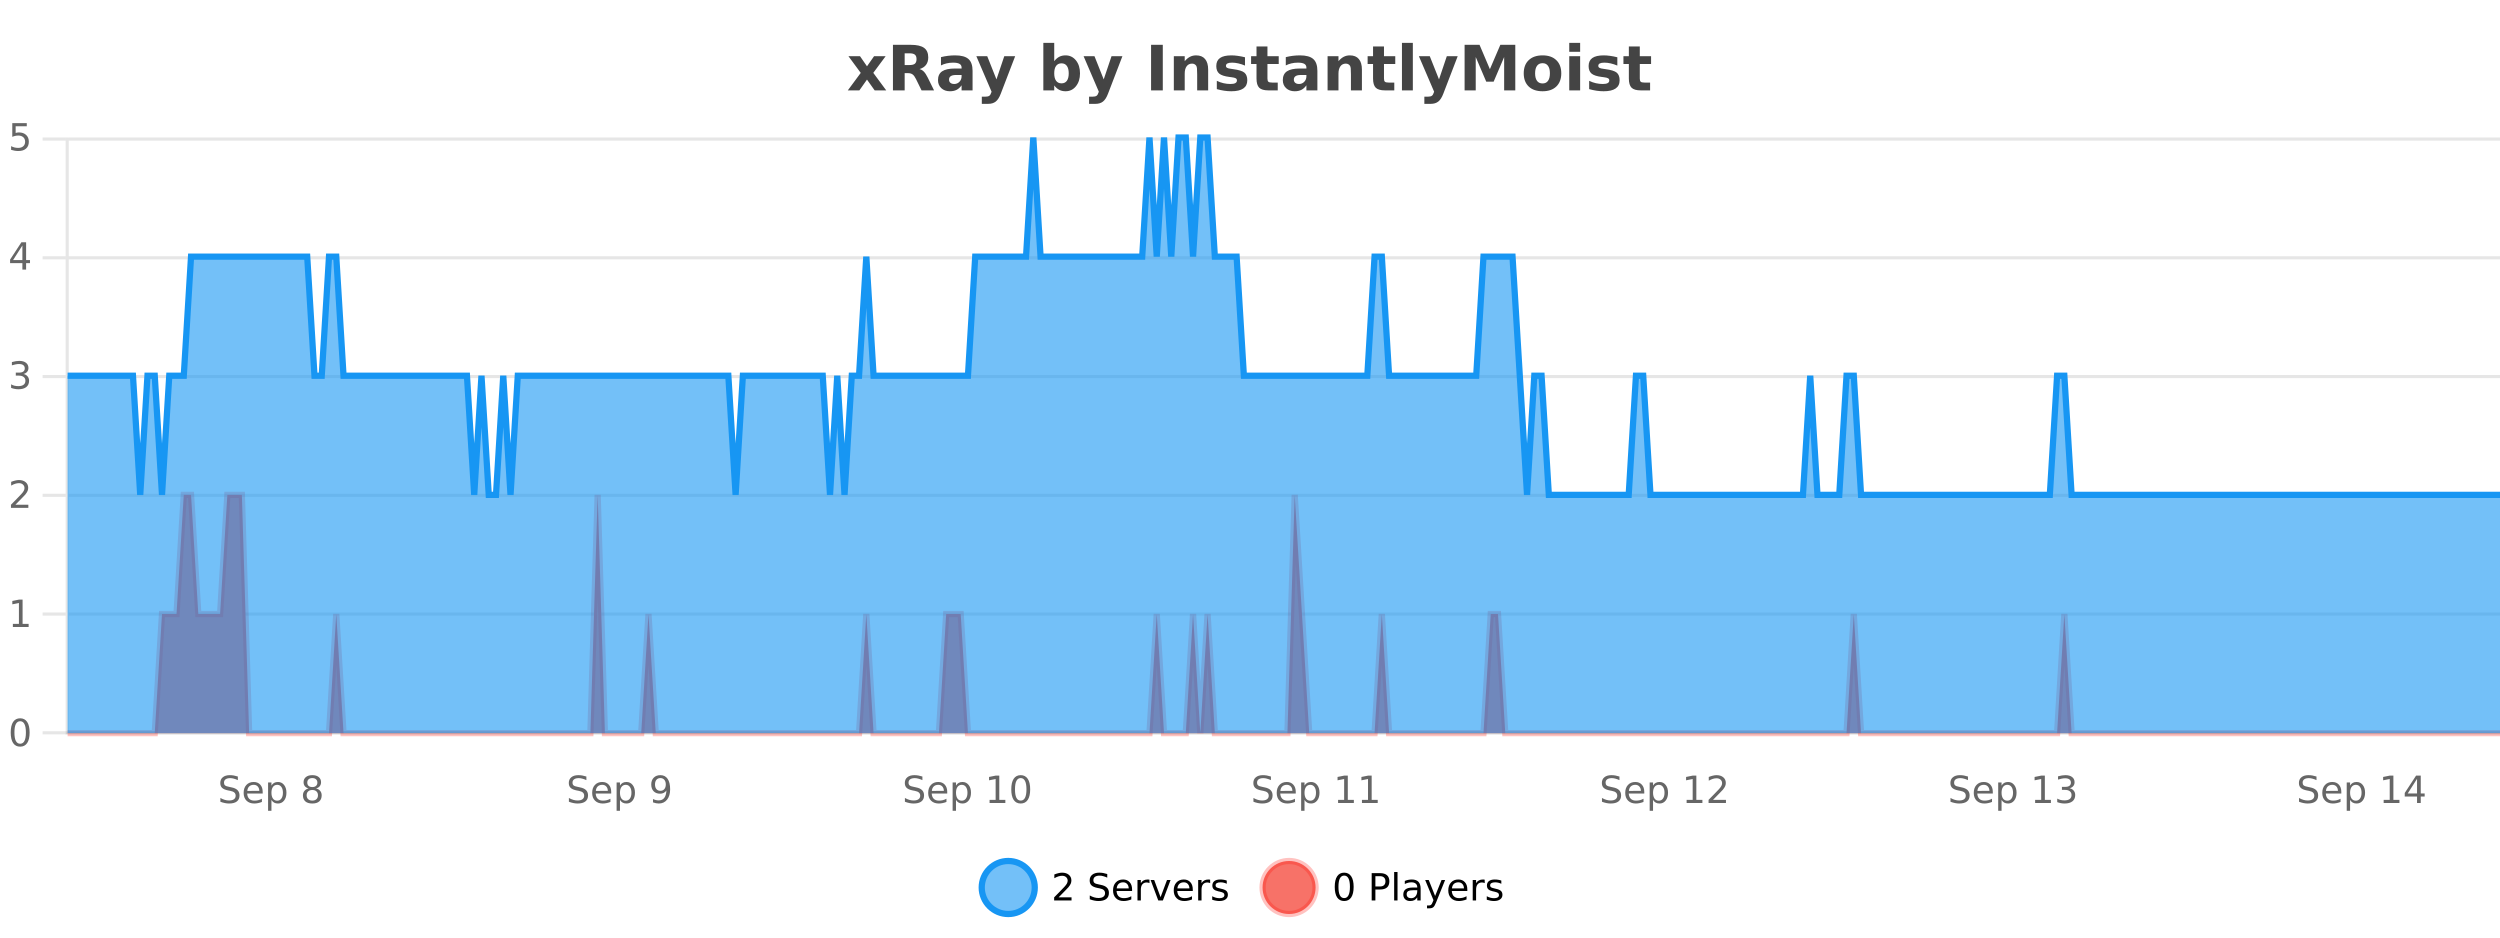 <?xml version="1.0" encoding="UTF-8"?>
<svg xmlns="http://www.w3.org/2000/svg" xmlns:xlink="http://www.w3.org/1999/xlink" width="800pt" height="300pt" viewBox="0 0 800 300" version="1.1">
<defs>
<clipPath id="clip1">
  <path d="M 285 263 L 360 263 L 360 300 L 285 300 Z M 285 263 "/>
</clipPath>
<clipPath id="clip2">
  <path d="M 375 263 L 450 263 L 450 300 L 375 300 Z M 375 263 "/>
</clipPath>
<clipPath id="clip3">
  <path d="M 21.633 158 L 800 158 L 800 234.602 L 21.633 234.602 Z M 21.633 158 "/>
</clipPath>
<clipPath id="clip4">
  <path d="M 20.633 130 L 800 130 L 800 235.602 L 20.633 235.602 Z M 20.633 130 "/>
</clipPath>
<clipPath id="clip5">
  <path d="M 21.633 44 L 800 44 L 800 234.602 L 21.633 234.602 Z M 21.633 44 "/>
</clipPath>
<clipPath id="clip6">
  <path d="M 20.633 43 L 800 43 L 800 187 L 20.633 187 Z M 20.633 43 "/>
</clipPath>
</defs>
<g id="surface1878921">
<rect x="0" y="0" width="800" height="300" style="fill:rgb(100%,100%,100%);fill-opacity:1;stroke:none;"/>
<path style="fill:none;stroke-width:1;stroke-linecap:butt;stroke-linejoin:miter;stroke:rgb(0%,0%,0%);stroke-opacity:0.098;stroke-miterlimit:10;" d="M 22 234.5 L 800 234.5 "/>
<path style="fill:none;stroke-width:1;stroke-linecap:butt;stroke-linejoin:miter;stroke:rgb(0%,0%,0%);stroke-opacity:0.098;stroke-miterlimit:10;" d="M 13.633 234.5 L 21 234.5 "/>
<path style="fill:none;stroke-width:1;stroke-linecap:butt;stroke-linejoin:miter;stroke:rgb(0%,0%,0%);stroke-opacity:0.098;stroke-miterlimit:10;" d="M 22 196.5 L 800 196.5 "/>
<path style="fill:none;stroke-width:1;stroke-linecap:butt;stroke-linejoin:miter;stroke:rgb(0%,0%,0%);stroke-opacity:0.098;stroke-miterlimit:10;" d="M 13.633 196.5 L 21 196.5 "/>
<path style="fill:none;stroke-width:1;stroke-linecap:butt;stroke-linejoin:miter;stroke:rgb(0%,0%,0%);stroke-opacity:0.098;stroke-miterlimit:10;" d="M 22 158.5 L 800 158.5 "/>
<path style="fill:none;stroke-width:1;stroke-linecap:butt;stroke-linejoin:miter;stroke:rgb(0%,0%,0%);stroke-opacity:0.098;stroke-miterlimit:10;" d="M 13.633 158.5 L 21 158.5 "/>
<path style="fill:none;stroke-width:1;stroke-linecap:butt;stroke-linejoin:miter;stroke:rgb(0%,0%,0%);stroke-opacity:0.098;stroke-miterlimit:10;" d="M 22 120.5 L 800 120.5 "/>
<path style="fill:none;stroke-width:1;stroke-linecap:butt;stroke-linejoin:miter;stroke:rgb(0%,0%,0%);stroke-opacity:0.098;stroke-miterlimit:10;" d="M 13.633 120.5 L 21 120.5 "/>
<path style="fill:none;stroke-width:1;stroke-linecap:butt;stroke-linejoin:miter;stroke:rgb(0%,0%,0%);stroke-opacity:0.098;stroke-miterlimit:10;" d="M 22 82.5 L 800 82.5 "/>
<path style="fill:none;stroke-width:1;stroke-linecap:butt;stroke-linejoin:miter;stroke:rgb(0%,0%,0%);stroke-opacity:0.098;stroke-miterlimit:10;" d="M 13.633 82.5 L 21 82.5 "/>
<path style="fill:none;stroke-width:1;stroke-linecap:butt;stroke-linejoin:miter;stroke:rgb(0%,0%,0%);stroke-opacity:0.098;stroke-miterlimit:10;" d="M 22 44.5 L 800 44.5 "/>
<path style="fill:none;stroke-width:1;stroke-linecap:butt;stroke-linejoin:miter;stroke:rgb(0%,0%,0%);stroke-opacity:0.098;stroke-miterlimit:10;" d="M 13.633 44.5 L 21 44.5 "/>
<path style=" stroke:none;fill-rule:nonzero;fill:rgb(9.02%,58.824%,95.294%);fill-opacity:0.6;" d="M 331.121 284 C 331.121 288.688 327.324 292.484 322.637 292.484 C 317.953 292.484 314.152 288.688 314.152 284 C 314.152 279.312 317.953 275.516 322.637 275.516 C 327.324 275.516 331.121 279.312 331.121 284 Z M 331.121 284 "/>
<g clip-path="url(#clip1)" clip-rule="nonzero">
<path style="fill:none;stroke-width:2;stroke-linecap:butt;stroke-linejoin:miter;stroke:rgb(9.02%,58.824%,95.294%);stroke-opacity:1;stroke-miterlimit:10;" d="M 331.121 284 C 331.121 288.688 327.324 292.484 322.637 292.484 C 317.953 292.484 314.152 288.688 314.152 284 C 314.152 279.312 317.953 275.516 322.637 275.516 C 327.324 275.516 331.121 279.312 331.121 284 Z M 331.121 284 "/>
</g>
<path style=" stroke:none;fill-rule:nonzero;fill:rgb(0%,0%,0%);fill-opacity:1;" d="M 338.75 287.156 L 342.891 287.156 L 342.891 288.156 L 337.328 288.156 L 337.328 287.156 C 337.773 286.699 338.383 286.078 339.156 285.297 C 339.938 284.508 340.426 283.996 340.625 283.766 C 341.008 283.352 341.273 282.996 341.422 282.703 C 341.578 282.402 341.656 282.109 341.656 281.828 C 341.656 281.359 341.488 280.98 341.156 280.688 C 340.832 280.398 340.41 280.25 339.891 280.25 C 339.516 280.25 339.117 280.312 338.703 280.438 C 338.297 280.562 337.859 280.762 337.391 281.031 L 337.391 279.828 C 337.867 279.641 338.312 279.5 338.719 279.406 C 339.133 279.305 339.516 279.25 339.859 279.25 C 340.766 279.25 341.488 279.48 342.031 279.938 C 342.57 280.387 342.844 280.992 342.844 281.75 C 342.844 282.105 342.773 282.445 342.641 282.766 C 342.504 283.09 342.258 283.469 341.906 283.906 C 341.801 284.023 341.488 284.352 340.969 284.891 C 340.445 285.434 339.707 286.188 338.75 287.156 Z M 354.32 279.688 L 354.32 280.844 C 353.871 280.637 353.445 280.48 353.039 280.375 C 352.641 280.262 352.262 280.203 351.898 280.203 C 351.25 280.203 350.75 280.328 350.398 280.578 C 350.055 280.828 349.883 281.188 349.883 281.656 C 349.883 282.043 349.996 282.336 350.227 282.531 C 350.453 282.73 350.898 282.887 351.555 283 L 352.258 283.156 C 353.141 283.324 353.793 283.621 354.211 284.047 C 354.637 284.465 354.852 285.027 354.852 285.734 C 354.852 286.59 354.562 287.234 353.992 287.672 C 353.43 288.109 352.594 288.328 351.492 288.328 C 351.086 288.328 350.648 288.281 350.18 288.188 C 349.711 288.094 349.227 287.953 348.727 287.766 L 348.727 286.547 C 349.203 286.82 349.672 287.023 350.133 287.156 C 350.602 287.293 351.055 287.359 351.492 287.359 C 352.168 287.359 352.688 287.23 353.055 286.969 C 353.43 286.699 353.617 286.32 353.617 285.828 C 353.617 285.402 353.48 285.07 353.211 284.828 C 352.949 284.578 352.516 284.398 351.914 284.281 L 351.195 284.141 C 350.309 283.965 349.668 283.688 349.273 283.312 C 348.887 282.938 348.695 282.418 348.695 281.75 C 348.695 280.969 348.965 280.359 349.508 279.922 C 350.047 279.477 350.797 279.25 351.758 279.25 C 352.172 279.25 352.59 279.289 353.008 279.359 C 353.434 279.434 353.871 279.543 354.32 279.688 Z M 362.266 284.609 L 362.266 285.125 L 357.297 285.125 C 357.348 285.875 357.57 286.445 357.969 286.828 C 358.375 287.215 358.93 287.406 359.641 287.406 C 360.055 287.406 360.457 287.359 360.844 287.266 C 361.238 287.164 361.629 287.008 362.016 286.797 L 362.016 287.828 C 361.617 287.984 361.219 288.105 360.812 288.188 C 360.406 288.281 359.992 288.328 359.578 288.328 C 358.535 288.328 357.707 288.027 357.094 287.422 C 356.477 286.809 356.172 285.98 356.172 284.938 C 356.172 283.867 356.461 283.016 357.047 282.391 C 357.629 281.758 358.41 281.438 359.391 281.438 C 360.273 281.438 360.973 281.727 361.484 282.297 C 362.004 282.859 362.266 283.633 362.266 284.609 Z M 361.188 284.281 C 361.176 283.699 361.008 283.23 360.688 282.875 C 360.363 282.523 359.938 282.344 359.406 282.344 C 358.801 282.344 358.316 282.516 357.953 282.859 C 357.598 283.203 357.395 283.684 357.344 284.297 Z M 367.836 282.594 C 367.711 282.531 367.574 282.484 367.43 282.453 C 367.293 282.414 367.137 282.391 366.961 282.391 C 366.355 282.391 365.887 282.59 365.555 282.984 C 365.23 283.383 365.07 283.953 365.07 284.703 L 365.07 288.156 L 363.992 288.156 L 363.992 281.594 L 365.07 281.594 L 365.07 282.609 C 365.297 282.215 365.594 281.922 365.961 281.734 C 366.324 281.539 366.766 281.438 367.289 281.438 C 367.359 281.438 367.438 281.445 367.523 281.453 C 367.617 281.465 367.715 281.48 367.82 281.5 Z M 368.195 281.594 L 369.336 281.594 L 371.383 287.094 L 373.445 281.594 L 374.586 281.594 L 372.117 288.156 L 370.648 288.156 Z M 381.688 284.609 L 381.688 285.125 L 376.719 285.125 C 376.77 285.875 376.992 286.445 377.391 286.828 C 377.797 287.215 378.352 287.406 379.062 287.406 C 379.477 287.406 379.879 287.359 380.266 287.266 C 380.66 287.164 381.051 287.008 381.438 286.797 L 381.438 287.828 C 381.039 287.984 380.641 288.105 380.234 288.188 C 379.828 288.281 379.414 288.328 379 288.328 C 377.957 288.328 377.129 288.027 376.516 287.422 C 375.898 286.809 375.594 285.98 375.594 284.938 C 375.594 283.867 375.883 283.016 376.469 282.391 C 377.051 281.758 377.832 281.438 378.812 281.438 C 379.695 281.438 380.395 281.727 380.906 282.297 C 381.426 282.859 381.688 283.633 381.688 284.609 Z M 380.609 284.281 C 380.598 283.699 380.43 283.23 380.109 282.875 C 379.785 282.523 379.359 282.344 378.828 282.344 C 378.223 282.344 377.738 282.516 377.375 282.859 C 377.02 283.203 376.816 283.684 376.766 284.297 Z M 387.258 282.594 C 387.133 282.531 386.996 282.484 386.852 282.453 C 386.715 282.414 386.559 282.391 386.383 282.391 C 385.777 282.391 385.309 282.59 384.977 282.984 C 384.652 283.383 384.492 283.953 384.492 284.703 L 384.492 288.156 L 383.414 288.156 L 383.414 281.594 L 384.492 281.594 L 384.492 282.609 C 384.719 282.215 385.016 281.922 385.383 281.734 C 385.746 281.539 386.188 281.438 386.711 281.438 C 386.781 281.438 386.859 281.445 386.945 281.453 C 387.039 281.465 387.137 281.48 387.242 281.5 Z M 392.562 281.781 L 392.562 282.812 C 392.258 282.656 391.941 282.543 391.609 282.469 C 391.285 282.387 390.945 282.344 390.594 282.344 C 390.062 282.344 389.66 282.43 389.391 282.594 C 389.117 282.75 388.984 282.996 388.984 283.328 C 388.984 283.578 389.078 283.777 389.266 283.922 C 389.461 284.059 389.852 284.188 390.438 284.312 L 390.797 284.406 C 391.566 284.562 392.113 284.793 392.438 285.094 C 392.758 285.398 392.922 285.812 392.922 286.344 C 392.922 286.961 392.676 287.445 392.188 287.797 C 391.707 288.152 391.047 288.328 390.203 288.328 C 389.848 288.328 389.477 288.289 389.094 288.219 C 388.719 288.156 388.32 288.059 387.906 287.922 L 387.906 286.797 C 388.301 287.008 388.691 287.164 389.078 287.266 C 389.461 287.371 389.848 287.422 390.234 287.422 C 390.734 287.422 391.117 287.34 391.391 287.172 C 391.672 286.996 391.812 286.746 391.812 286.422 C 391.812 286.133 391.711 285.906 391.516 285.75 C 391.316 285.594 390.883 285.445 390.219 285.297 L 389.844 285.219 C 389.176 285.074 388.691 284.855 388.391 284.562 C 388.098 284.273 387.953 283.875 387.953 283.375 C 387.953 282.75 388.172 282.273 388.609 281.938 C 389.047 281.605 389.664 281.438 390.469 281.438 C 390.863 281.438 391.238 281.469 391.594 281.531 C 391.945 281.586 392.27 281.668 392.562 281.781 Z M 332.637 277.016 "/>
<path style=" stroke:none;fill-rule:nonzero;fill:rgb(96.863%,44.706%,40.784%);fill-opacity:1;" d="M 420.988 284 C 420.988 288.688 417.191 292.484 412.504 292.484 C 407.82 292.484 404.02 288.688 404.02 284 C 404.02 279.312 407.82 275.516 412.504 275.516 C 417.191 275.516 420.988 279.312 420.988 284 Z M 420.988 284 "/>
<g clip-path="url(#clip2)" clip-rule="nonzero">
<path style="fill:none;stroke-width:2;stroke-linecap:butt;stroke-linejoin:miter;stroke:rgb(100%,4.706%,0%);stroke-opacity:0.247;stroke-miterlimit:10;" d="M 420.988 284 C 420.988 288.688 417.191 292.484 412.504 292.484 C 407.82 292.484 404.02 288.688 404.02 284 C 404.02 279.312 407.82 275.516 412.504 275.516 C 417.191 275.516 420.988 279.312 420.988 284 Z M 420.988 284 "/>
</g>
<path style=" stroke:none;fill-rule:nonzero;fill:rgb(0%,0%,0%);fill-opacity:1;" d="M 430.133 280.188 C 429.527 280.188 429.07 280.492 428.758 281.094 C 428.453 281.688 428.305 282.59 428.305 283.797 C 428.305 284.996 428.453 285.898 428.758 286.5 C 429.07 287.094 429.527 287.391 430.133 287.391 C 430.746 287.391 431.203 287.094 431.508 286.5 C 431.82 285.898 431.977 284.996 431.977 283.797 C 431.977 282.59 431.82 281.688 431.508 281.094 C 431.203 280.492 430.746 280.188 430.133 280.188 Z M 430.133 279.25 C 431.109 279.25 431.859 279.641 432.383 280.422 C 432.902 281.195 433.164 282.32 433.164 283.797 C 433.164 285.266 432.902 286.391 432.383 287.172 C 431.859 287.945 431.109 288.328 430.133 288.328 C 429.152 288.328 428.402 287.945 427.883 287.172 C 427.371 286.391 427.117 285.266 427.117 283.797 C 427.117 282.32 427.371 281.195 427.883 280.422 C 428.402 279.641 429.152 279.25 430.133 279.25 Z M 440.125 280.375 L 440.125 283.672 L 441.609 283.672 C 442.16 283.672 442.586 283.531 442.891 283.25 C 443.191 282.961 443.344 282.547 443.344 282.016 C 443.344 281.496 443.191 281.094 442.891 280.812 C 442.586 280.523 442.16 280.375 441.609 280.375 Z M 438.938 279.406 L 441.609 279.406 C 442.598 279.406 443.344 279.633 443.844 280.078 C 444.344 280.516 444.594 281.164 444.594 282.016 C 444.594 282.883 444.344 283.539 443.844 283.984 C 443.344 284.422 442.598 284.641 441.609 284.641 L 440.125 284.641 L 440.125 288.156 L 438.938 288.156 Z M 446.129 279.031 L 447.207 279.031 L 447.207 288.156 L 446.129 288.156 Z M 452.445 284.859 C 451.578 284.859 450.977 284.961 450.633 285.156 C 450.297 285.355 450.133 285.695 450.133 286.172 C 450.133 286.559 450.258 286.867 450.508 287.094 C 450.766 287.312 451.109 287.422 451.539 287.422 C 452.141 287.422 452.621 287.215 452.977 286.797 C 453.34 286.371 453.523 285.805 453.523 285.094 L 453.523 284.859 Z M 454.602 284.406 L 454.602 288.156 L 453.523 288.156 L 453.523 287.156 C 453.273 287.555 452.965 287.852 452.602 288.047 C 452.234 288.234 451.789 288.328 451.258 288.328 C 450.578 288.328 450.043 288.141 449.648 287.766 C 449.25 287.383 449.055 286.875 449.055 286.25 C 449.055 285.512 449.297 284.953 449.789 284.578 C 450.289 284.203 451.027 284.016 452.008 284.016 L 453.523 284.016 L 453.523 283.906 C 453.523 283.406 453.355 283.023 453.023 282.75 C 452.699 282.48 452.246 282.344 451.664 282.344 C 451.289 282.344 450.918 282.391 450.555 282.484 C 450.199 282.578 449.859 282.715 449.539 282.891 L 449.539 281.891 C 449.934 281.734 450.312 281.621 450.68 281.547 C 451.055 281.477 451.418 281.438 451.773 281.438 C 452.719 281.438 453.43 281.684 453.898 282.172 C 454.367 282.664 454.602 283.406 454.602 284.406 Z M 459.551 288.766 C 459.246 289.547 458.949 290.055 458.66 290.297 C 458.367 290.535 457.98 290.656 457.504 290.656 L 456.645 290.656 L 456.645 289.75 L 457.27 289.75 C 457.57 289.75 457.801 289.676 457.957 289.531 C 458.121 289.395 458.305 289.066 458.504 288.547 L 458.707 288.047 L 456.051 281.594 L 457.191 281.594 L 459.238 286.719 L 461.301 281.594 L 462.441 281.594 Z M 469.543 284.609 L 469.543 285.125 L 464.574 285.125 C 464.625 285.875 464.848 286.445 465.246 286.828 C 465.652 287.215 466.207 287.406 466.918 287.406 C 467.332 287.406 467.734 287.359 468.121 287.266 C 468.516 287.164 468.906 287.008 469.293 286.797 L 469.293 287.828 C 468.895 287.984 468.496 288.105 468.09 288.188 C 467.684 288.281 467.27 288.328 466.855 288.328 C 465.812 288.328 464.984 288.027 464.371 287.422 C 463.754 286.809 463.449 285.98 463.449 284.938 C 463.449 283.867 463.738 283.016 464.324 282.391 C 464.906 281.758 465.688 281.438 466.668 281.438 C 467.551 281.438 468.25 281.727 468.762 282.297 C 469.281 282.859 469.543 283.633 469.543 284.609 Z M 468.465 284.281 C 468.453 283.699 468.285 283.23 467.965 282.875 C 467.641 282.523 467.215 282.344 466.684 282.344 C 466.078 282.344 465.594 282.516 465.23 282.859 C 464.875 283.203 464.672 283.684 464.621 284.297 Z M 475.113 282.594 C 474.988 282.531 474.852 282.484 474.707 282.453 C 474.57 282.414 474.414 282.391 474.238 282.391 C 473.633 282.391 473.164 282.59 472.832 282.984 C 472.508 283.383 472.348 283.953 472.348 284.703 L 472.348 288.156 L 471.27 288.156 L 471.27 281.594 L 472.348 281.594 L 472.348 282.609 C 472.574 282.215 472.871 281.922 473.238 281.734 C 473.602 281.539 474.043 281.438 474.566 281.438 C 474.637 281.438 474.715 281.445 474.801 281.453 C 474.895 281.465 474.992 281.48 475.098 281.5 Z M 480.422 281.781 L 480.422 282.812 C 480.117 282.656 479.801 282.543 479.469 282.469 C 479.145 282.387 478.805 282.344 478.453 282.344 C 477.922 282.344 477.52 282.43 477.25 282.594 C 476.977 282.75 476.844 282.996 476.844 283.328 C 476.844 283.578 476.938 283.777 477.125 283.922 C 477.32 284.059 477.711 284.188 478.297 284.312 L 478.656 284.406 C 479.426 284.562 479.973 284.793 480.297 285.094 C 480.617 285.398 480.781 285.812 480.781 286.344 C 480.781 286.961 480.535 287.445 480.047 287.797 C 479.566 288.152 478.906 288.328 478.062 288.328 C 477.707 288.328 477.336 288.289 476.953 288.219 C 476.578 288.156 476.18 288.059 475.766 287.922 L 475.766 286.797 C 476.16 287.008 476.551 287.164 476.938 287.266 C 477.32 287.371 477.707 287.422 478.094 287.422 C 478.594 287.422 478.977 287.34 479.25 287.172 C 479.531 286.996 479.672 286.746 479.672 286.422 C 479.672 286.133 479.57 285.906 479.375 285.75 C 479.176 285.594 478.742 285.445 478.078 285.297 L 477.703 285.219 C 477.035 285.074 476.551 284.855 476.25 284.562 C 475.957 284.273 475.812 283.875 475.812 283.375 C 475.812 282.75 476.031 282.273 476.469 281.938 C 476.906 281.605 477.523 281.438 478.328 281.438 C 478.723 281.438 479.098 281.469 479.453 281.531 C 479.805 281.586 480.129 281.668 480.422 281.781 Z M 422.504 277.016 "/>
<path style=" stroke:none;fill-rule:nonzero;fill:rgb(26.667%,26.667%,26.667%);fill-opacity:1;" d="M 275.438 23.328 L 271.5 17.984 L 275.203 17.984 L 277.438 21.219 L 279.703 17.984 L 283.406 17.984 L 279.453 23.312 L 283.594 28.922 L 279.891 28.922 L 277.438 25.469 L 275 28.922 L 271.297 28.922 Z M 291.07 20.812 C 291.859 20.812 292.43 20.668 292.773 20.375 C 293.117 20.074 293.289 19.59 293.289 18.922 C 293.289 18.258 293.117 17.781 292.773 17.5 C 292.43 17.211 291.859 17.062 291.07 17.062 L 289.492 17.062 L 289.492 20.812 Z M 289.492 23.406 L 289.492 28.922 L 285.742 28.922 L 285.742 14.344 L 291.477 14.344 C 293.391 14.344 294.797 14.668 295.695 15.312 C 296.59 15.961 297.039 16.977 297.039 18.359 C 297.039 19.328 296.805 20.125 296.336 20.75 C 295.875 21.367 295.18 21.82 294.242 22.109 C 294.75 22.227 295.211 22.492 295.617 22.906 C 296.023 23.312 296.434 23.938 296.852 24.781 L 298.898 28.922 L 294.898 28.922 L 293.117 25.297 C 292.762 24.57 292.398 24.074 292.023 23.812 C 291.656 23.543 291.168 23.406 290.555 23.406 Z M 305.879 24 C 305.148 24 304.602 24.125 304.238 24.375 C 303.871 24.617 303.691 24.98 303.691 25.469 C 303.691 25.906 303.836 26.25 304.129 26.5 C 304.43 26.75 304.84 26.875 305.363 26.875 C 306.02 26.875 306.57 26.641 307.02 26.172 C 307.477 25.703 307.707 25.117 307.707 24.406 L 307.707 24 Z M 311.223 22.688 L 311.223 28.922 L 307.707 28.922 L 307.707 27.297 C 307.238 27.965 306.707 28.449 306.113 28.75 C 305.527 29.051 304.816 29.203 303.973 29.203 C 302.848 29.203 301.93 28.875 301.223 28.219 C 300.512 27.555 300.16 26.695 300.16 25.641 C 300.16 24.359 300.598 23.422 301.473 22.828 C 302.355 22.227 303.746 21.922 305.645 21.922 L 307.707 21.922 L 307.707 21.641 C 307.707 21.09 307.488 20.688 307.051 20.438 C 306.613 20.18 305.93 20.047 305.004 20.047 C 304.254 20.047 303.555 20.125 302.91 20.281 C 302.262 20.43 301.664 20.648 301.113 20.938 L 301.113 18.281 C 301.863 18.094 302.613 17.953 303.363 17.859 C 304.121 17.766 304.883 17.719 305.645 17.719 C 307.613 17.719 309.035 18.109 309.91 18.891 C 310.785 19.664 311.223 20.93 311.223 22.688 Z M 312.43 17.984 L 315.914 17.984 L 318.867 25.406 L 321.367 17.984 L 324.852 17.984 L 320.258 29.953 C 319.797 31.172 319.258 32.02 318.633 32.5 C 318.016 32.988 317.211 33.234 316.211 33.234 L 314.18 33.234 L 314.18 30.938 L 315.273 30.938 C 315.867 30.938 316.297 30.844 316.57 30.656 C 316.84 30.469 317.047 30.129 317.195 29.641 L 317.305 29.344 Z M 339.68 26.672 C 340.43 26.672 341 26.402 341.398 25.859 C 341.793 25.309 341.992 24.512 341.992 23.469 C 341.992 22.43 341.793 21.637 341.398 21.094 C 341 20.543 340.43 20.266 339.68 20.266 C 338.93 20.266 338.352 20.543 337.945 21.094 C 337.547 21.637 337.352 22.43 337.352 23.469 C 337.352 24.5 337.547 25.293 337.945 25.844 C 338.352 26.398 338.93 26.672 339.68 26.672 Z M 337.352 19.578 C 337.84 18.945 338.375 18.477 338.961 18.172 C 339.543 17.871 340.215 17.719 340.977 17.719 C 342.328 17.719 343.438 18.258 344.305 19.328 C 345.168 20.402 345.602 21.781 345.602 23.469 C 345.602 25.148 345.168 26.523 344.305 27.594 C 343.438 28.668 342.328 29.203 340.977 29.203 C 340.215 29.203 339.543 29.051 338.961 28.75 C 338.375 28.449 337.84 27.98 337.352 27.344 L 337.352 28.922 L 333.867 28.922 L 333.867 13.719 L 337.352 13.719 Z M 346.75 17.984 L 350.234 17.984 L 353.188 25.406 L 355.688 17.984 L 359.172 17.984 L 354.578 29.953 C 354.117 31.172 353.578 32.02 352.953 32.5 C 352.336 32.988 351.531 33.234 350.531 33.234 L 348.5 33.234 L 348.5 30.938 L 349.594 30.938 C 350.188 30.938 350.617 30.844 350.891 30.656 C 351.16 30.469 351.367 30.129 351.516 29.641 L 351.625 29.344 Z M 368.344 14.344 L 372.094 14.344 L 372.094 28.922 L 368.344 28.922 Z M 386.609 22.266 L 386.609 28.922 L 383.094 28.922 L 383.094 23.828 C 383.094 22.883 383.07 22.23 383.031 21.875 C 382.988 21.512 382.914 21.246 382.812 21.078 C 382.676 20.852 382.488 20.672 382.25 20.547 C 382.02 20.422 381.754 20.359 381.453 20.359 C 380.723 20.359 380.148 20.641 379.734 21.203 C 379.316 21.766 379.109 22.547 379.109 23.547 L 379.109 28.922 L 375.625 28.922 L 375.625 17.984 L 379.109 17.984 L 379.109 19.578 C 379.641 18.945 380.203 18.477 380.797 18.172 C 381.391 17.871 382.039 17.719 382.75 17.719 C 384.02 17.719 384.977 18.109 385.625 18.891 C 386.281 19.664 386.609 20.789 386.609 22.266 Z M 398.398 18.328 L 398.398 20.984 C 397.656 20.672 396.938 20.438 396.242 20.281 C 395.543 20.125 394.883 20.047 394.258 20.047 C 393.602 20.047 393.109 20.133 392.789 20.297 C 392.465 20.465 392.305 20.719 392.305 21.062 C 392.305 21.344 392.422 21.559 392.664 21.703 C 392.914 21.852 393.352 21.961 393.977 22.031 L 394.602 22.125 C 396.391 22.355 397.594 22.73 398.211 23.25 C 398.824 23.773 399.133 24.59 399.133 25.703 C 399.133 26.871 398.699 27.746 397.836 28.328 C 396.98 28.914 395.703 29.203 394.008 29.203 C 393.277 29.203 392.527 29.145 391.758 29.031 C 390.984 28.918 390.195 28.746 389.383 28.516 L 389.383 25.859 C 390.078 26.203 390.793 26.461 391.523 26.625 C 392.25 26.793 392.996 26.875 393.758 26.875 C 394.445 26.875 394.961 26.781 395.305 26.594 C 395.648 26.406 395.82 26.125 395.82 25.75 C 395.82 25.438 395.699 25.211 395.461 25.062 C 395.219 24.906 394.746 24.789 394.039 24.703 L 393.43 24.625 C 391.867 24.43 390.773 24.07 390.148 23.547 C 389.523 23.016 389.211 22.215 389.211 21.141 C 389.211 19.984 389.605 19.125 390.398 18.562 C 391.199 18 392.418 17.719 394.055 17.719 C 394.699 17.719 395.375 17.773 396.086 17.875 C 396.793 17.969 397.562 18.121 398.398 18.328 Z M 405.582 14.875 L 405.582 17.984 L 409.191 17.984 L 409.191 20.484 L 405.582 20.484 L 405.582 25.125 C 405.582 25.637 405.68 25.98 405.879 26.156 C 406.086 26.336 406.488 26.422 407.082 26.422 L 408.879 26.422 L 408.879 28.922 L 405.879 28.922 C 404.504 28.922 403.523 28.637 402.941 28.062 C 402.367 27.48 402.082 26.5 402.082 25.125 L 402.082 20.484 L 400.348 20.484 L 400.348 17.984 L 402.082 17.984 L 402.082 14.875 Z M 416.219 24 C 415.488 24 414.941 24.125 414.578 24.375 C 414.211 24.617 414.031 24.98 414.031 25.469 C 414.031 25.906 414.176 26.25 414.469 26.5 C 414.77 26.75 415.18 26.875 415.703 26.875 C 416.359 26.875 416.91 26.641 417.359 26.172 C 417.816 25.703 418.047 25.117 418.047 24.406 L 418.047 24 Z M 421.562 22.688 L 421.562 28.922 L 418.047 28.922 L 418.047 27.297 C 417.578 27.965 417.047 28.449 416.453 28.75 C 415.867 29.051 415.156 29.203 414.312 29.203 C 413.188 29.203 412.27 28.875 411.562 28.219 C 410.852 27.555 410.5 26.695 410.5 25.641 C 410.5 24.359 410.938 23.422 411.812 22.828 C 412.695 22.227 414.086 21.922 415.984 21.922 L 418.047 21.922 L 418.047 21.641 C 418.047 21.09 417.828 20.688 417.391 20.438 C 416.953 20.18 416.27 20.047 415.344 20.047 C 414.594 20.047 413.895 20.125 413.25 20.281 C 412.602 20.43 412.004 20.648 411.453 20.938 L 411.453 18.281 C 412.203 18.094 412.953 17.953 413.703 17.859 C 414.461 17.766 415.223 17.719 415.984 17.719 C 417.953 17.719 419.375 18.109 420.25 18.891 C 421.125 19.664 421.562 20.93 421.562 22.688 Z M 435.812 22.266 L 435.812 28.922 L 432.297 28.922 L 432.297 23.828 C 432.297 22.883 432.273 22.23 432.234 21.875 C 432.191 21.512 432.117 21.246 432.016 21.078 C 431.879 20.852 431.691 20.672 431.453 20.547 C 431.223 20.422 430.957 20.359 430.656 20.359 C 429.926 20.359 429.352 20.641 428.938 21.203 C 428.52 21.766 428.312 22.547 428.312 23.547 L 428.312 28.922 L 424.828 28.922 L 424.828 17.984 L 428.312 17.984 L 428.312 19.578 C 428.844 18.945 429.406 18.477 430 18.172 C 430.594 17.871 431.242 17.719 431.953 17.719 C 433.223 17.719 434.18 18.109 434.828 18.891 C 435.484 19.664 435.812 20.789 435.812 22.266 Z M 442.875 14.875 L 442.875 17.984 L 446.484 17.984 L 446.484 20.484 L 442.875 20.484 L 442.875 25.125 C 442.875 25.637 442.973 25.98 443.172 26.156 C 443.379 26.336 443.781 26.422 444.375 26.422 L 446.172 26.422 L 446.172 28.922 L 443.172 28.922 C 441.797 28.922 440.816 28.637 440.234 28.062 C 439.66 27.48 439.375 26.5 439.375 25.125 L 439.375 20.484 L 437.641 20.484 L 437.641 17.984 L 439.375 17.984 L 439.375 14.875 Z M 448.625 13.719 L 452.109 13.719 L 452.109 28.922 L 448.625 28.922 Z M 454.043 17.984 L 457.527 17.984 L 460.48 25.406 L 462.98 17.984 L 466.465 17.984 L 461.871 29.953 C 461.41 31.172 460.871 32.02 460.246 32.5 C 459.629 32.988 458.824 33.234 457.824 33.234 L 455.793 33.234 L 455.793 30.938 L 456.887 30.938 C 457.48 30.938 457.91 30.844 458.184 30.656 C 458.453 30.469 458.66 30.129 458.809 29.641 L 458.918 29.344 Z M 468.672 14.344 L 473.453 14.344 L 476.766 22.141 L 480.109 14.344 L 484.891 14.344 L 484.891 28.922 L 481.328 28.922 L 481.328 18.25 L 477.969 26.125 L 475.594 26.125 L 472.234 18.25 L 472.234 28.922 L 468.672 28.922 Z M 493.625 20.219 C 492.844 20.219 492.25 20.5 491.844 21.062 C 491.438 21.617 491.234 22.418 491.234 23.469 C 491.234 24.512 491.438 25.312 491.844 25.875 C 492.25 26.43 492.844 26.703 493.625 26.703 C 494.383 26.703 494.961 26.43 495.359 25.875 C 495.766 25.312 495.969 24.512 495.969 23.469 C 495.969 22.418 495.766 21.617 495.359 21.062 C 494.961 20.5 494.383 20.219 493.625 20.219 Z M 493.625 17.719 C 495.5 17.719 496.961 18.23 498.016 19.25 C 499.078 20.262 499.609 21.668 499.609 23.469 C 499.609 25.262 499.078 26.668 498.016 27.688 C 496.961 28.699 495.5 29.203 493.625 29.203 C 491.727 29.203 490.25 28.699 489.188 27.688 C 488.125 26.668 487.594 25.262 487.594 23.469 C 487.594 21.668 488.125 20.262 489.188 19.25 C 490.25 18.23 491.727 17.719 493.625 17.719 Z M 502.16 17.984 L 505.645 17.984 L 505.645 28.922 L 502.16 28.922 Z M 502.16 13.719 L 505.645 13.719 L 505.645 16.578 L 502.16 16.578 Z M 517.547 18.328 L 517.547 20.984 C 516.805 20.672 516.086 20.438 515.391 20.281 C 514.691 20.125 514.031 20.047 513.406 20.047 C 512.75 20.047 512.258 20.133 511.938 20.297 C 511.613 20.465 511.453 20.719 511.453 21.062 C 511.453 21.344 511.57 21.559 511.812 21.703 C 512.062 21.852 512.5 21.961 513.125 22.031 L 513.75 22.125 C 515.539 22.355 516.742 22.73 517.359 23.25 C 517.973 23.773 518.281 24.59 518.281 25.703 C 518.281 26.871 517.848 27.746 516.984 28.328 C 516.129 28.914 514.852 29.203 513.156 29.203 C 512.426 29.203 511.676 29.145 510.906 29.031 C 510.133 28.918 509.344 28.746 508.531 28.516 L 508.531 25.859 C 509.227 26.203 509.941 26.461 510.672 26.625 C 511.398 26.793 512.145 26.875 512.906 26.875 C 513.594 26.875 514.109 26.781 514.453 26.594 C 514.797 26.406 514.969 26.125 514.969 25.75 C 514.969 25.438 514.848 25.211 514.609 25.062 C 514.367 24.906 513.895 24.789 513.188 24.703 L 512.578 24.625 C 511.016 24.43 509.922 24.07 509.297 23.547 C 508.672 23.016 508.359 22.215 508.359 21.141 C 508.359 19.984 508.754 19.125 509.547 18.562 C 510.348 18 511.566 17.719 513.203 17.719 C 513.848 17.719 514.523 17.773 515.234 17.875 C 515.941 17.969 516.711 18.121 517.547 18.328 Z M 524.734 14.875 L 524.734 17.984 L 528.344 17.984 L 528.344 20.484 L 524.734 20.484 L 524.734 25.125 C 524.734 25.637 524.832 25.98 525.031 26.156 C 525.238 26.336 525.641 26.422 526.234 26.422 L 528.031 26.422 L 528.031 28.922 L 525.031 28.922 C 523.656 28.922 522.676 28.637 522.094 28.062 C 521.52 27.48 521.234 26.5 521.234 25.125 L 521.234 20.484 L 519.5 20.484 L 519.5 17.984 L 521.234 17.984 L 521.234 14.875 Z M 271 10.359 "/>
<path style="fill:none;stroke-width:1;stroke-linecap:butt;stroke-linejoin:miter;stroke:rgb(0%,0%,0%);stroke-opacity:0.098;stroke-miterlimit:10;" d="M 21 234.5 L 801 234.5 "/>
<path style=" stroke:none;fill-rule:nonzero;fill:rgb(40%,40%,40%);fill-opacity:1;" d="M 76.113 248.484 L 76.113 249.641 C 75.664 249.434 75.238 249.277 74.832 249.172 C 74.434 249.059 74.055 249 73.691 249 C 73.043 249 72.543 249.125 72.191 249.375 C 71.848 249.625 71.676 249.984 71.676 250.453 C 71.676 250.84 71.789 251.133 72.02 251.328 C 72.246 251.527 72.691 251.684 73.348 251.797 L 74.051 251.953 C 74.934 252.121 75.586 252.418 76.004 252.844 C 76.43 253.262 76.645 253.824 76.645 254.531 C 76.645 255.387 76.355 256.031 75.785 256.469 C 75.223 256.906 74.387 257.125 73.285 257.125 C 72.879 257.125 72.441 257.078 71.973 256.984 C 71.504 256.891 71.02 256.75 70.52 256.562 L 70.52 255.344 C 70.996 255.617 71.465 255.82 71.926 255.953 C 72.395 256.09 72.848 256.156 73.285 256.156 C 73.961 256.156 74.48 256.027 74.848 255.766 C 75.223 255.496 75.41 255.117 75.41 254.625 C 75.41 254.199 75.273 253.867 75.004 253.625 C 74.742 253.375 74.309 253.195 73.707 253.078 L 72.988 252.938 C 72.102 252.762 71.461 252.484 71.066 252.109 C 70.68 251.734 70.488 251.215 70.488 250.547 C 70.488 249.766 70.758 249.156 71.301 248.719 C 71.84 248.273 72.59 248.047 73.551 248.047 C 73.965 248.047 74.383 248.086 74.801 248.156 C 75.227 248.23 75.664 248.34 76.113 248.484 Z M 84.059 253.406 L 84.059 253.922 L 79.09 253.922 C 79.141 254.672 79.363 255.242 79.762 255.625 C 80.168 256.012 80.723 256.203 81.434 256.203 C 81.848 256.203 82.25 256.156 82.637 256.062 C 83.031 255.961 83.422 255.805 83.809 255.594 L 83.809 256.625 C 83.41 256.781 83.012 256.902 82.605 256.984 C 82.199 257.078 81.785 257.125 81.371 257.125 C 80.328 257.125 79.5 256.824 78.887 256.219 C 78.27 255.605 77.965 254.777 77.965 253.734 C 77.965 252.664 78.254 251.812 78.84 251.188 C 79.422 250.555 80.203 250.234 81.184 250.234 C 82.066 250.234 82.766 250.523 83.277 251.094 C 83.797 251.656 84.059 252.43 84.059 253.406 Z M 82.98 253.078 C 82.969 252.496 82.801 252.027 82.48 251.672 C 82.156 251.32 81.73 251.141 81.199 251.141 C 80.594 251.141 80.109 251.312 79.746 251.656 C 79.391 252 79.188 252.48 79.137 253.094 Z M 86.863 255.969 L 86.863 259.453 L 85.785 259.453 L 85.785 250.391 L 86.863 250.391 L 86.863 251.391 C 87.09 250.996 87.379 250.703 87.723 250.516 C 88.066 250.328 88.477 250.234 88.957 250.234 C 89.758 250.234 90.41 250.555 90.91 251.188 C 91.41 251.812 91.66 252.641 91.66 253.672 C 91.66 254.703 91.41 255.539 90.91 256.172 C 90.41 256.809 89.758 257.125 88.957 257.125 C 88.477 257.125 88.066 257.031 87.723 256.844 C 87.379 256.648 87.09 256.355 86.863 255.969 Z M 90.535 253.672 C 90.535 252.883 90.367 252.262 90.035 251.812 C 89.711 251.367 89.27 251.141 88.707 251.141 C 88.133 251.141 87.68 251.367 87.348 251.812 C 87.023 252.262 86.863 252.883 86.863 253.672 C 86.863 254.465 87.023 255.09 87.348 255.547 C 87.68 255.996 88.133 256.219 88.707 256.219 C 89.27 256.219 89.711 255.996 90.035 255.547 C 90.367 255.09 90.535 254.465 90.535 253.672 Z M 99.938 252.797 C 99.375 252.797 98.93 252.949 98.609 253.25 C 98.285 253.555 98.125 253.965 98.125 254.484 C 98.125 255.016 98.285 255.434 98.609 255.734 C 98.93 256.039 99.375 256.188 99.938 256.188 C 100.5 256.188 100.941 256.039 101.266 255.734 C 101.586 255.434 101.75 255.016 101.75 254.484 C 101.75 253.965 101.586 253.555 101.266 253.25 C 100.953 252.949 100.508 252.797 99.938 252.797 Z M 98.75 252.297 C 98.25 252.172 97.852 251.938 97.562 251.594 C 97.281 251.242 97.141 250.812 97.141 250.312 C 97.141 249.617 97.391 249.062 97.891 248.656 C 98.391 248.25 99.07 248.047 99.938 248.047 C 100.812 248.047 101.492 248.25 101.984 248.656 C 102.484 249.062 102.734 249.617 102.734 250.312 C 102.734 250.812 102.594 251.242 102.312 251.594 C 102.031 251.938 101.633 252.172 101.125 252.297 C 101.695 252.434 102.141 252.695 102.453 253.078 C 102.773 253.465 102.938 253.934 102.938 254.484 C 102.938 255.34 102.676 255.996 102.156 256.453 C 101.645 256.902 100.906 257.125 99.938 257.125 C 98.977 257.125 98.238 256.902 97.719 256.453 C 97.195 255.996 96.938 255.34 96.938 254.484 C 96.938 253.934 97.098 253.465 97.422 253.078 C 97.742 252.695 98.188 252.434 98.75 252.297 Z M 98.328 250.422 C 98.328 250.883 98.469 251.234 98.75 251.484 C 99.031 251.734 99.426 251.859 99.938 251.859 C 100.445 251.859 100.844 251.734 101.125 251.484 C 101.414 251.234 101.562 250.883 101.562 250.422 C 101.562 249.977 101.414 249.625 101.125 249.375 C 100.844 249.117 100.445 248.984 99.938 248.984 C 99.426 248.984 99.031 249.117 98.75 249.375 C 98.469 249.625 98.328 249.977 98.328 250.422 Z M 69.691 245.816 "/>
<path style=" stroke:none;fill-rule:nonzero;fill:rgb(40%,40%,40%);fill-opacity:1;" d="M 187.641 248.484 L 187.641 249.641 C 187.191 249.434 186.766 249.277 186.359 249.172 C 185.961 249.059 185.582 249 185.219 249 C 184.57 249 184.07 249.125 183.719 249.375 C 183.375 249.625 183.203 249.984 183.203 250.453 C 183.203 250.84 183.316 251.133 183.547 251.328 C 183.773 251.527 184.219 251.684 184.875 251.797 L 185.578 251.953 C 186.461 252.121 187.113 252.418 187.531 252.844 C 187.957 253.262 188.172 253.824 188.172 254.531 C 188.172 255.387 187.883 256.031 187.312 256.469 C 186.75 256.906 185.914 257.125 184.812 257.125 C 184.406 257.125 183.969 257.078 183.5 256.984 C 183.031 256.891 182.547 256.75 182.047 256.562 L 182.047 255.344 C 182.523 255.617 182.992 255.82 183.453 255.953 C 183.922 256.09 184.375 256.156 184.812 256.156 C 185.488 256.156 186.008 256.027 186.375 255.766 C 186.75 255.496 186.938 255.117 186.938 254.625 C 186.938 254.199 186.801 253.867 186.531 253.625 C 186.27 253.375 185.836 253.195 185.234 253.078 L 184.516 252.938 C 183.629 252.762 182.988 252.484 182.594 252.109 C 182.207 251.734 182.016 251.215 182.016 250.547 C 182.016 249.766 182.285 249.156 182.828 248.719 C 183.367 248.273 184.117 248.047 185.078 248.047 C 185.492 248.047 185.91 248.086 186.328 248.156 C 186.754 248.23 187.191 248.34 187.641 248.484 Z M 195.586 253.406 L 195.586 253.922 L 190.617 253.922 C 190.668 254.672 190.891 255.242 191.289 255.625 C 191.695 256.012 192.25 256.203 192.961 256.203 C 193.375 256.203 193.777 256.156 194.164 256.062 C 194.559 255.961 194.949 255.805 195.336 255.594 L 195.336 256.625 C 194.938 256.781 194.539 256.902 194.133 256.984 C 193.727 257.078 193.312 257.125 192.898 257.125 C 191.855 257.125 191.027 256.824 190.414 256.219 C 189.797 255.605 189.492 254.777 189.492 253.734 C 189.492 252.664 189.781 251.812 190.367 251.188 C 190.949 250.555 191.73 250.234 192.711 250.234 C 193.594 250.234 194.293 250.523 194.805 251.094 C 195.324 251.656 195.586 252.43 195.586 253.406 Z M 194.508 253.078 C 194.496 252.496 194.328 252.027 194.008 251.672 C 193.684 251.32 193.258 251.141 192.727 251.141 C 192.121 251.141 191.637 251.312 191.273 251.656 C 190.918 252 190.715 252.48 190.664 253.094 Z M 198.391 255.969 L 198.391 259.453 L 197.312 259.453 L 197.312 250.391 L 198.391 250.391 L 198.391 251.391 C 198.617 250.996 198.906 250.703 199.25 250.516 C 199.594 250.328 200.004 250.234 200.484 250.234 C 201.285 250.234 201.938 250.555 202.438 251.188 C 202.938 251.812 203.188 252.641 203.188 253.672 C 203.188 254.703 202.938 255.539 202.438 256.172 C 201.938 256.809 201.285 257.125 200.484 257.125 C 200.004 257.125 199.594 257.031 199.25 256.844 C 198.906 256.648 198.617 256.355 198.391 255.969 Z M 202.062 253.672 C 202.062 252.883 201.895 252.262 201.562 251.812 C 201.238 251.367 200.797 251.141 200.234 251.141 C 199.66 251.141 199.207 251.367 198.875 251.812 C 198.551 252.262 198.391 252.883 198.391 253.672 C 198.391 254.465 198.551 255.09 198.875 255.547 C 199.207 255.996 199.66 256.219 200.234 256.219 C 200.797 256.219 201.238 255.996 201.562 255.547 C 201.895 255.09 202.062 254.465 202.062 253.672 Z M 208.961 256.766 L 208.961 255.688 C 209.262 255.836 209.562 255.945 209.867 256.016 C 210.168 256.09 210.469 256.125 210.773 256.125 C 211.555 256.125 212.148 255.867 212.555 255.344 C 212.969 254.812 213.203 254.012 213.258 252.938 C 213.039 253.281 212.75 253.543 212.398 253.719 C 212.055 253.898 211.668 253.984 211.242 253.984 C 210.367 253.984 209.672 253.727 209.164 253.203 C 208.652 252.672 208.398 251.945 208.398 251.016 C 208.398 250.121 208.664 249.402 209.195 248.859 C 209.727 248.32 210.434 248.047 211.32 248.047 C 212.328 248.047 213.102 248.438 213.633 249.219 C 214.172 249.992 214.445 251.117 214.445 252.594 C 214.445 253.969 214.117 255.07 213.461 255.891 C 212.805 256.715 211.922 257.125 210.82 257.125 C 210.516 257.125 210.215 257.094 209.914 257.031 C 209.609 256.977 209.293 256.891 208.961 256.766 Z M 211.32 253.062 C 211.852 253.062 212.273 252.883 212.586 252.516 C 212.898 252.152 213.055 251.652 213.055 251.016 C 213.055 250.391 212.898 249.898 212.586 249.531 C 212.273 249.168 211.852 248.984 211.32 248.984 C 210.789 248.984 210.367 249.168 210.055 249.531 C 209.75 249.898 209.602 250.391 209.602 251.016 C 209.602 251.652 209.75 252.152 210.055 252.516 C 210.367 252.883 210.789 253.062 211.32 253.062 Z M 181.219 245.816 "/>
<path style=" stroke:none;fill-rule:nonzero;fill:rgb(40%,40%,40%);fill-opacity:1;" d="M 295.168 248.484 L 295.168 249.641 C 294.719 249.434 294.293 249.277 293.887 249.172 C 293.488 249.059 293.109 249 292.746 249 C 292.098 249 291.598 249.125 291.246 249.375 C 290.902 249.625 290.73 249.984 290.73 250.453 C 290.73 250.84 290.844 251.133 291.074 251.328 C 291.301 251.527 291.746 251.684 292.402 251.797 L 293.105 251.953 C 293.988 252.121 294.641 252.418 295.059 252.844 C 295.484 253.262 295.699 253.824 295.699 254.531 C 295.699 255.387 295.41 256.031 294.84 256.469 C 294.277 256.906 293.441 257.125 292.34 257.125 C 291.934 257.125 291.496 257.078 291.027 256.984 C 290.559 256.891 290.074 256.75 289.574 256.562 L 289.574 255.344 C 290.051 255.617 290.52 255.82 290.98 255.953 C 291.449 256.09 291.902 256.156 292.34 256.156 C 293.016 256.156 293.535 256.027 293.902 255.766 C 294.277 255.496 294.465 255.117 294.465 254.625 C 294.465 254.199 294.328 253.867 294.059 253.625 C 293.797 253.375 293.363 253.195 292.762 253.078 L 292.043 252.938 C 291.156 252.762 290.516 252.484 290.121 252.109 C 289.734 251.734 289.543 251.215 289.543 250.547 C 289.543 249.766 289.812 249.156 290.355 248.719 C 290.895 248.273 291.645 248.047 292.605 248.047 C 293.02 248.047 293.438 248.086 293.855 248.156 C 294.281 248.23 294.719 248.34 295.168 248.484 Z M 303.113 253.406 L 303.113 253.922 L 298.145 253.922 C 298.195 254.672 298.418 255.242 298.816 255.625 C 299.223 256.012 299.777 256.203 300.488 256.203 C 300.902 256.203 301.305 256.156 301.691 256.062 C 302.086 255.961 302.477 255.805 302.863 255.594 L 302.863 256.625 C 302.465 256.781 302.066 256.902 301.66 256.984 C 301.254 257.078 300.84 257.125 300.426 257.125 C 299.383 257.125 298.555 256.824 297.941 256.219 C 297.324 255.605 297.02 254.777 297.02 253.734 C 297.02 252.664 297.309 251.812 297.895 251.188 C 298.477 250.555 299.258 250.234 300.238 250.234 C 301.121 250.234 301.82 250.523 302.332 251.094 C 302.852 251.656 303.113 252.43 303.113 253.406 Z M 302.035 253.078 C 302.023 252.496 301.855 252.027 301.535 251.672 C 301.211 251.32 300.785 251.141 300.254 251.141 C 299.648 251.141 299.164 251.312 298.801 251.656 C 298.445 252 298.242 252.48 298.191 253.094 Z M 305.918 255.969 L 305.918 259.453 L 304.84 259.453 L 304.84 250.391 L 305.918 250.391 L 305.918 251.391 C 306.145 250.996 306.434 250.703 306.777 250.516 C 307.121 250.328 307.531 250.234 308.012 250.234 C 308.812 250.234 309.465 250.555 309.965 251.188 C 310.465 251.812 310.715 252.641 310.715 253.672 C 310.715 254.703 310.465 255.539 309.965 256.172 C 309.465 256.809 308.812 257.125 308.012 257.125 C 307.531 257.125 307.121 257.031 306.777 256.844 C 306.434 256.648 306.145 256.355 305.918 255.969 Z M 309.59 253.672 C 309.59 252.883 309.422 252.262 309.09 251.812 C 308.766 251.367 308.324 251.141 307.762 251.141 C 307.188 251.141 306.734 251.367 306.402 251.812 C 306.078 252.262 305.918 252.883 305.918 253.672 C 305.918 254.465 306.078 255.09 306.402 255.547 C 306.734 255.996 307.188 256.219 307.762 256.219 C 308.324 256.219 308.766 255.996 309.09 255.547 C 309.422 255.09 309.59 254.465 309.59 253.672 Z M 316.664 255.953 L 318.602 255.953 L 318.602 249.281 L 316.492 249.703 L 316.492 248.625 L 318.586 248.203 L 319.773 248.203 L 319.773 255.953 L 321.711 255.953 L 321.711 256.953 L 316.664 256.953 Z M 326.625 248.984 C 326.02 248.984 325.562 249.289 325.25 249.891 C 324.945 250.484 324.797 251.387 324.797 252.594 C 324.797 253.793 324.945 254.695 325.25 255.297 C 325.562 255.891 326.02 256.188 326.625 256.188 C 327.238 256.188 327.695 255.891 328 255.297 C 328.312 254.695 328.469 253.793 328.469 252.594 C 328.469 251.387 328.312 250.484 328 249.891 C 327.695 249.289 327.238 248.984 326.625 248.984 Z M 326.625 248.047 C 327.602 248.047 328.352 248.438 328.875 249.219 C 329.395 249.992 329.656 251.117 329.656 252.594 C 329.656 254.062 329.395 255.188 328.875 255.969 C 328.352 256.742 327.602 257.125 326.625 257.125 C 325.645 257.125 324.895 256.742 324.375 255.969 C 323.863 255.188 323.609 254.062 323.609 252.594 C 323.609 251.117 323.863 249.992 324.375 249.219 C 324.895 248.438 325.645 248.047 326.625 248.047 Z M 288.746 245.816 "/>
<path style=" stroke:none;fill-rule:nonzero;fill:rgb(40%,40%,40%);fill-opacity:1;" d="M 406.695 248.484 L 406.695 249.641 C 406.246 249.434 405.82 249.277 405.414 249.172 C 405.016 249.059 404.637 249 404.273 249 C 403.625 249 403.125 249.125 402.773 249.375 C 402.43 249.625 402.258 249.984 402.258 250.453 C 402.258 250.84 402.371 251.133 402.602 251.328 C 402.828 251.527 403.273 251.684 403.93 251.797 L 404.633 251.953 C 405.516 252.121 406.168 252.418 406.586 252.844 C 407.012 253.262 407.227 253.824 407.227 254.531 C 407.227 255.387 406.938 256.031 406.367 256.469 C 405.805 256.906 404.969 257.125 403.867 257.125 C 403.461 257.125 403.023 257.078 402.555 256.984 C 402.086 256.891 401.602 256.75 401.102 256.562 L 401.102 255.344 C 401.578 255.617 402.047 255.82 402.508 255.953 C 402.977 256.09 403.43 256.156 403.867 256.156 C 404.543 256.156 405.062 256.027 405.43 255.766 C 405.805 255.496 405.992 255.117 405.992 254.625 C 405.992 254.199 405.855 253.867 405.586 253.625 C 405.324 253.375 404.891 253.195 404.289 253.078 L 403.57 252.938 C 402.684 252.762 402.043 252.484 401.648 252.109 C 401.262 251.734 401.07 251.215 401.07 250.547 C 401.07 249.766 401.34 249.156 401.883 248.719 C 402.422 248.273 403.172 248.047 404.133 248.047 C 404.547 248.047 404.965 248.086 405.383 248.156 C 405.809 248.23 406.246 248.34 406.695 248.484 Z M 414.641 253.406 L 414.641 253.922 L 409.672 253.922 C 409.723 254.672 409.945 255.242 410.344 255.625 C 410.75 256.012 411.305 256.203 412.016 256.203 C 412.43 256.203 412.832 256.156 413.219 256.062 C 413.613 255.961 414.004 255.805 414.391 255.594 L 414.391 256.625 C 413.992 256.781 413.594 256.902 413.188 256.984 C 412.781 257.078 412.367 257.125 411.953 257.125 C 410.91 257.125 410.082 256.824 409.469 256.219 C 408.852 255.605 408.547 254.777 408.547 253.734 C 408.547 252.664 408.836 251.812 409.422 251.188 C 410.004 250.555 410.785 250.234 411.766 250.234 C 412.648 250.234 413.348 250.523 413.859 251.094 C 414.379 251.656 414.641 252.43 414.641 253.406 Z M 413.562 253.078 C 413.551 252.496 413.383 252.027 413.062 251.672 C 412.738 251.32 412.312 251.141 411.781 251.141 C 411.176 251.141 410.691 251.312 410.328 251.656 C 409.973 252 409.77 252.48 409.719 253.094 Z M 417.445 255.969 L 417.445 259.453 L 416.367 259.453 L 416.367 250.391 L 417.445 250.391 L 417.445 251.391 C 417.672 250.996 417.961 250.703 418.305 250.516 C 418.648 250.328 419.059 250.234 419.539 250.234 C 420.34 250.234 420.992 250.555 421.492 251.188 C 421.992 251.812 422.242 252.641 422.242 253.672 C 422.242 254.703 421.992 255.539 421.492 256.172 C 420.992 256.809 420.34 257.125 419.539 257.125 C 419.059 257.125 418.648 257.031 418.305 256.844 C 417.961 256.648 417.672 256.355 417.445 255.969 Z M 421.117 253.672 C 421.117 252.883 420.949 252.262 420.617 251.812 C 420.293 251.367 419.852 251.141 419.289 251.141 C 418.715 251.141 418.262 251.367 417.93 251.812 C 417.605 252.262 417.445 252.883 417.445 253.672 C 417.445 254.465 417.605 255.09 417.93 255.547 C 418.262 255.996 418.715 256.219 419.289 256.219 C 419.852 256.219 420.293 255.996 420.617 255.547 C 420.949 255.09 421.117 254.465 421.117 253.672 Z M 428.188 255.953 L 430.125 255.953 L 430.125 249.281 L 428.016 249.703 L 428.016 248.625 L 430.109 248.203 L 431.297 248.203 L 431.297 255.953 L 433.234 255.953 L 433.234 256.953 L 428.188 256.953 Z M 435.824 255.953 L 437.762 255.953 L 437.762 249.281 L 435.652 249.703 L 435.652 248.625 L 437.746 248.203 L 438.934 248.203 L 438.934 255.953 L 440.871 255.953 L 440.871 256.953 L 435.824 256.953 Z M 400.273 245.816 "/>
<path style=" stroke:none;fill-rule:nonzero;fill:rgb(40%,40%,40%);fill-opacity:1;" d="M 518.223 248.484 L 518.223 249.641 C 517.773 249.434 517.348 249.277 516.941 249.172 C 516.543 249.059 516.164 249 515.801 249 C 515.152 249 514.652 249.125 514.301 249.375 C 513.957 249.625 513.785 249.984 513.785 250.453 C 513.785 250.84 513.898 251.133 514.129 251.328 C 514.355 251.527 514.801 251.684 515.457 251.797 L 516.16 251.953 C 517.043 252.121 517.695 252.418 518.113 252.844 C 518.539 253.262 518.754 253.824 518.754 254.531 C 518.754 255.387 518.465 256.031 517.895 256.469 C 517.332 256.906 516.496 257.125 515.395 257.125 C 514.988 257.125 514.551 257.078 514.082 256.984 C 513.613 256.891 513.129 256.75 512.629 256.562 L 512.629 255.344 C 513.105 255.617 513.574 255.82 514.035 255.953 C 514.504 256.09 514.957 256.156 515.395 256.156 C 516.07 256.156 516.59 256.027 516.957 255.766 C 517.332 255.496 517.52 255.117 517.52 254.625 C 517.52 254.199 517.383 253.867 517.113 253.625 C 516.852 253.375 516.418 253.195 515.816 253.078 L 515.098 252.938 C 514.211 252.762 513.57 252.484 513.176 252.109 C 512.789 251.734 512.598 251.215 512.598 250.547 C 512.598 249.766 512.867 249.156 513.41 248.719 C 513.949 248.273 514.699 248.047 515.66 248.047 C 516.074 248.047 516.492 248.086 516.91 248.156 C 517.336 248.23 517.773 248.34 518.223 248.484 Z M 526.168 253.406 L 526.168 253.922 L 521.199 253.922 C 521.25 254.672 521.473 255.242 521.871 255.625 C 522.277 256.012 522.832 256.203 523.543 256.203 C 523.957 256.203 524.359 256.156 524.746 256.062 C 525.141 255.961 525.531 255.805 525.918 255.594 L 525.918 256.625 C 525.52 256.781 525.121 256.902 524.715 256.984 C 524.309 257.078 523.895 257.125 523.48 257.125 C 522.438 257.125 521.609 256.824 520.996 256.219 C 520.379 255.605 520.074 254.777 520.074 253.734 C 520.074 252.664 520.363 251.812 520.949 251.188 C 521.531 250.555 522.312 250.234 523.293 250.234 C 524.176 250.234 524.875 250.523 525.387 251.094 C 525.906 251.656 526.168 252.43 526.168 253.406 Z M 525.09 253.078 C 525.078 252.496 524.91 252.027 524.59 251.672 C 524.266 251.32 523.84 251.141 523.309 251.141 C 522.703 251.141 522.219 251.312 521.855 251.656 C 521.5 252 521.297 252.48 521.246 253.094 Z M 528.973 255.969 L 528.973 259.453 L 527.895 259.453 L 527.895 250.391 L 528.973 250.391 L 528.973 251.391 C 529.199 250.996 529.488 250.703 529.832 250.516 C 530.176 250.328 530.586 250.234 531.066 250.234 C 531.867 250.234 532.52 250.555 533.02 251.188 C 533.52 251.812 533.77 252.641 533.77 253.672 C 533.77 254.703 533.52 255.539 533.02 256.172 C 532.52 256.809 531.867 257.125 531.066 257.125 C 530.586 257.125 530.176 257.031 529.832 256.844 C 529.488 256.648 529.199 256.355 528.973 255.969 Z M 532.645 253.672 C 532.645 252.883 532.477 252.262 532.145 251.812 C 531.82 251.367 531.379 251.141 530.816 251.141 C 530.242 251.141 529.789 251.367 529.457 251.812 C 529.133 252.262 528.973 252.883 528.973 253.672 C 528.973 254.465 529.133 255.09 529.457 255.547 C 529.789 255.996 530.242 256.219 530.816 256.219 C 531.379 256.219 531.82 255.996 532.145 255.547 C 532.477 255.09 532.645 254.465 532.645 253.672 Z M 539.719 255.953 L 541.656 255.953 L 541.656 249.281 L 539.547 249.703 L 539.547 248.625 L 541.641 248.203 L 542.828 248.203 L 542.828 255.953 L 544.766 255.953 L 544.766 256.953 L 539.719 256.953 Z M 548.164 255.953 L 552.305 255.953 L 552.305 256.953 L 546.742 256.953 L 546.742 255.953 C 547.188 255.496 547.797 254.875 548.57 254.094 C 549.352 253.305 549.84 252.793 550.039 252.562 C 550.422 252.148 550.688 251.793 550.836 251.5 C 550.992 251.199 551.07 250.906 551.07 250.625 C 551.07 250.156 550.902 249.777 550.57 249.484 C 550.246 249.195 549.824 249.047 549.305 249.047 C 548.93 249.047 548.531 249.109 548.117 249.234 C 547.711 249.359 547.273 249.559 546.805 249.828 L 546.805 248.625 C 547.281 248.438 547.727 248.297 548.133 248.203 C 548.547 248.102 548.93 248.047 549.273 248.047 C 550.18 248.047 550.902 248.277 551.445 248.734 C 551.984 249.184 552.258 249.789 552.258 250.547 C 552.258 250.902 552.188 251.242 552.055 251.562 C 551.918 251.887 551.672 252.266 551.32 252.703 C 551.215 252.82 550.902 253.148 550.383 253.688 C 549.859 254.23 549.121 254.984 548.164 255.953 Z M 511.801 245.816 "/>
<path style=" stroke:none;fill-rule:nonzero;fill:rgb(40%,40%,40%);fill-opacity:1;" d="M 629.75 248.484 L 629.75 249.641 C 629.301 249.434 628.875 249.277 628.469 249.172 C 628.07 249.059 627.691 249 627.328 249 C 626.68 249 626.18 249.125 625.828 249.375 C 625.484 249.625 625.312 249.984 625.312 250.453 C 625.312 250.84 625.426 251.133 625.656 251.328 C 625.883 251.527 626.328 251.684 626.984 251.797 L 627.688 251.953 C 628.57 252.121 629.223 252.418 629.641 252.844 C 630.066 253.262 630.281 253.824 630.281 254.531 C 630.281 255.387 629.992 256.031 629.422 256.469 C 628.859 256.906 628.023 257.125 626.922 257.125 C 626.516 257.125 626.078 257.078 625.609 256.984 C 625.141 256.891 624.656 256.75 624.156 256.562 L 624.156 255.344 C 624.633 255.617 625.102 255.82 625.562 255.953 C 626.031 256.09 626.484 256.156 626.922 256.156 C 627.598 256.156 628.117 256.027 628.484 255.766 C 628.859 255.496 629.047 255.117 629.047 254.625 C 629.047 254.199 628.91 253.867 628.641 253.625 C 628.379 253.375 627.945 253.195 627.344 253.078 L 626.625 252.938 C 625.738 252.762 625.098 252.484 624.703 252.109 C 624.316 251.734 624.125 251.215 624.125 250.547 C 624.125 249.766 624.395 249.156 624.938 248.719 C 625.477 248.273 626.227 248.047 627.188 248.047 C 627.602 248.047 628.02 248.086 628.438 248.156 C 628.863 248.23 629.301 248.34 629.75 248.484 Z M 637.695 253.406 L 637.695 253.922 L 632.727 253.922 C 632.777 254.672 633 255.242 633.398 255.625 C 633.805 256.012 634.359 256.203 635.07 256.203 C 635.484 256.203 635.887 256.156 636.273 256.062 C 636.668 255.961 637.059 255.805 637.445 255.594 L 637.445 256.625 C 637.047 256.781 636.648 256.902 636.242 256.984 C 635.836 257.078 635.422 257.125 635.008 257.125 C 633.965 257.125 633.137 256.824 632.523 256.219 C 631.906 255.605 631.602 254.777 631.602 253.734 C 631.602 252.664 631.891 251.812 632.477 251.188 C 633.059 250.555 633.84 250.234 634.82 250.234 C 635.703 250.234 636.402 250.523 636.914 251.094 C 637.434 251.656 637.695 252.43 637.695 253.406 Z M 636.617 253.078 C 636.605 252.496 636.438 252.027 636.117 251.672 C 635.793 251.32 635.367 251.141 634.836 251.141 C 634.23 251.141 633.746 251.312 633.383 251.656 C 633.027 252 632.824 252.48 632.773 253.094 Z M 640.5 255.969 L 640.5 259.453 L 639.422 259.453 L 639.422 250.391 L 640.5 250.391 L 640.5 251.391 C 640.727 250.996 641.016 250.703 641.359 250.516 C 641.703 250.328 642.113 250.234 642.594 250.234 C 643.395 250.234 644.047 250.555 644.547 251.188 C 645.047 251.812 645.297 252.641 645.297 253.672 C 645.297 254.703 645.047 255.539 644.547 256.172 C 644.047 256.809 643.395 257.125 642.594 257.125 C 642.113 257.125 641.703 257.031 641.359 256.844 C 641.016 256.648 640.727 256.355 640.5 255.969 Z M 644.172 253.672 C 644.172 252.883 644.004 252.262 643.672 251.812 C 643.348 251.367 642.906 251.141 642.344 251.141 C 641.77 251.141 641.316 251.367 640.984 251.812 C 640.66 252.262 640.5 252.883 640.5 253.672 C 640.5 254.465 640.66 255.09 640.984 255.547 C 641.316 255.996 641.77 256.219 642.344 256.219 C 642.906 256.219 643.348 255.996 643.672 255.547 C 644.004 255.09 644.172 254.465 644.172 253.672 Z M 651.242 255.953 L 653.18 255.953 L 653.18 249.281 L 651.07 249.703 L 651.07 248.625 L 653.164 248.203 L 654.352 248.203 L 654.352 255.953 L 656.289 255.953 L 656.289 256.953 L 651.242 256.953 Z M 662.27 252.234 C 662.832 252.359 663.27 252.617 663.582 253 C 663.902 253.375 664.066 253.844 664.066 254.406 C 664.066 255.273 663.77 255.945 663.176 256.422 C 662.582 256.891 661.738 257.125 660.645 257.125 C 660.277 257.125 659.898 257.086 659.504 257.016 C 659.117 256.945 658.723 256.836 658.316 256.688 L 658.316 255.547 C 658.637 255.734 658.992 255.883 659.379 255.984 C 659.773 256.078 660.184 256.125 660.613 256.125 C 661.352 256.125 661.914 255.98 662.301 255.688 C 662.695 255.398 662.895 254.969 662.895 254.406 C 662.895 253.898 662.711 253.496 662.348 253.203 C 661.98 252.914 661.48 252.766 660.848 252.766 L 659.816 252.766 L 659.816 251.797 L 660.895 251.797 C 661.465 251.797 661.91 251.684 662.223 251.453 C 662.535 251.215 662.691 250.875 662.691 250.438 C 662.691 249.992 662.527 249.648 662.207 249.406 C 661.895 249.168 661.441 249.047 660.848 249.047 C 660.512 249.047 660.16 249.086 659.785 249.156 C 659.418 249.219 659.012 249.324 658.566 249.469 L 658.566 248.422 C 659.023 248.297 659.445 248.203 659.832 248.141 C 660.227 248.078 660.598 248.047 660.941 248.047 C 661.848 248.047 662.559 248.25 663.082 248.656 C 663.602 249.062 663.863 249.617 663.863 250.312 C 663.863 250.805 663.723 251.215 663.441 251.547 C 663.168 251.883 662.777 252.109 662.27 252.234 Z M 623.328 245.816 "/>
<path style=" stroke:none;fill-rule:nonzero;fill:rgb(40%,40%,40%);fill-opacity:1;" d="M 741.277 248.484 L 741.277 249.641 C 740.828 249.434 740.402 249.277 739.996 249.172 C 739.598 249.059 739.219 249 738.855 249 C 738.207 249 737.707 249.125 737.355 249.375 C 737.012 249.625 736.84 249.984 736.84 250.453 C 736.84 250.84 736.953 251.133 737.184 251.328 C 737.41 251.527 737.855 251.684 738.512 251.797 L 739.215 251.953 C 740.098 252.121 740.75 252.418 741.168 252.844 C 741.594 253.262 741.809 253.824 741.809 254.531 C 741.809 255.387 741.52 256.031 740.949 256.469 C 740.387 256.906 739.551 257.125 738.449 257.125 C 738.043 257.125 737.605 257.078 737.137 256.984 C 736.668 256.891 736.184 256.75 735.684 256.562 L 735.684 255.344 C 736.16 255.617 736.629 255.82 737.09 255.953 C 737.559 256.09 738.012 256.156 738.449 256.156 C 739.125 256.156 739.645 256.027 740.012 255.766 C 740.387 255.496 740.574 255.117 740.574 254.625 C 740.574 254.199 740.438 253.867 740.168 253.625 C 739.906 253.375 739.473 253.195 738.871 253.078 L 738.152 252.938 C 737.266 252.762 736.625 252.484 736.23 252.109 C 735.844 251.734 735.652 251.215 735.652 250.547 C 735.652 249.766 735.922 249.156 736.465 248.719 C 737.004 248.273 737.754 248.047 738.715 248.047 C 739.129 248.047 739.547 248.086 739.965 248.156 C 740.391 248.23 740.828 248.34 741.277 248.484 Z M 749.223 253.406 L 749.223 253.922 L 744.254 253.922 C 744.305 254.672 744.527 255.242 744.926 255.625 C 745.332 256.012 745.887 256.203 746.598 256.203 C 747.012 256.203 747.414 256.156 747.801 256.062 C 748.195 255.961 748.586 255.805 748.973 255.594 L 748.973 256.625 C 748.574 256.781 748.176 256.902 747.77 256.984 C 747.363 257.078 746.949 257.125 746.535 257.125 C 745.492 257.125 744.664 256.824 744.051 256.219 C 743.434 255.605 743.129 254.777 743.129 253.734 C 743.129 252.664 743.418 251.812 744.004 251.188 C 744.586 250.555 745.367 250.234 746.348 250.234 C 747.23 250.234 747.93 250.523 748.441 251.094 C 748.961 251.656 749.223 252.43 749.223 253.406 Z M 748.145 253.078 C 748.133 252.496 747.965 252.027 747.645 251.672 C 747.32 251.32 746.895 251.141 746.363 251.141 C 745.758 251.141 745.273 251.312 744.91 251.656 C 744.555 252 744.352 252.48 744.301 253.094 Z M 752.027 255.969 L 752.027 259.453 L 750.949 259.453 L 750.949 250.391 L 752.027 250.391 L 752.027 251.391 C 752.254 250.996 752.543 250.703 752.887 250.516 C 753.23 250.328 753.641 250.234 754.121 250.234 C 754.922 250.234 755.574 250.555 756.074 251.188 C 756.574 251.812 756.824 252.641 756.824 253.672 C 756.824 254.703 756.574 255.539 756.074 256.172 C 755.574 256.809 754.922 257.125 754.121 257.125 C 753.641 257.125 753.23 257.031 752.887 256.844 C 752.543 256.648 752.254 256.355 752.027 255.969 Z M 755.699 253.672 C 755.699 252.883 755.531 252.262 755.199 251.812 C 754.875 251.367 754.434 251.141 753.871 251.141 C 753.297 251.141 752.844 251.367 752.512 251.812 C 752.188 252.262 752.027 252.883 752.027 253.672 C 752.027 254.465 752.188 255.09 752.512 255.547 C 752.844 255.996 753.297 256.219 753.871 256.219 C 754.434 256.219 754.875 255.996 755.199 255.547 C 755.531 255.09 755.699 254.465 755.699 253.672 Z M 762.773 255.953 L 764.711 255.953 L 764.711 249.281 L 762.602 249.703 L 762.602 248.625 L 764.695 248.203 L 765.883 248.203 L 765.883 255.953 L 767.82 255.953 L 767.82 256.953 L 762.773 256.953 Z M 773.453 249.234 L 770.469 253.906 L 773.453 253.906 Z M 773.141 248.203 L 774.641 248.203 L 774.641 253.906 L 775.891 253.906 L 775.891 254.891 L 774.641 254.891 L 774.641 256.953 L 773.453 256.953 L 773.453 254.891 L 769.516 254.891 L 769.516 253.75 Z M 734.855 245.816 "/>
<path style="fill:none;stroke-width:1;stroke-linecap:butt;stroke-linejoin:miter;stroke:rgb(0%,0%,0%);stroke-opacity:0.098;stroke-miterlimit:10;" d="M 21.5 44 L 21.5 235 "/>
<path style=" stroke:none;fill-rule:nonzero;fill:rgb(40%,40%,40%);fill-opacity:1;" d="M 6.445 230.789 C 5.84 230.789 5.383 231.094 5.07 231.695 C 4.766 232.289 4.617 233.191 4.617 234.398 C 4.617 235.598 4.766 236.5 5.07 237.102 C 5.383 237.695 5.84 237.992 6.445 237.992 C 7.059 237.992 7.516 237.695 7.82 237.102 C 8.133 236.5 8.289 235.598 8.289 234.398 C 8.289 233.191 8.133 232.289 7.82 231.695 C 7.516 231.094 7.059 230.789 6.445 230.789 Z M 6.445 229.852 C 7.422 229.852 8.172 230.242 8.695 231.023 C 9.215 231.797 9.477 232.922 9.477 234.398 C 9.477 235.867 9.215 236.992 8.695 237.773 C 8.172 238.547 7.422 238.93 6.445 238.93 C 5.465 238.93 4.715 238.547 4.195 237.773 C 3.684 236.992 3.43 235.867 3.43 234.398 C 3.43 232.922 3.684 231.797 4.195 231.023 C 4.715 230.242 5.465 229.852 6.445 229.852 Z M 2.633 227.617 "/>
<path style=" stroke:none;fill-rule:nonzero;fill:rgb(40%,40%,40%);fill-opacity:1;" d="M 4.117 199.633 L 6.055 199.633 L 6.055 192.961 L 3.945 193.383 L 3.945 192.305 L 6.039 191.883 L 7.227 191.883 L 7.227 199.633 L 9.164 199.633 L 9.164 200.633 L 4.117 200.633 Z M 2.633 189.496 "/>
<path style=" stroke:none;fill-rule:nonzero;fill:rgb(40%,40%,40%);fill-opacity:1;" d="M 4.93 161.516 L 9.07 161.516 L 9.07 162.516 L 3.508 162.516 L 3.508 161.516 C 3.953 161.059 4.562 160.438 5.336 159.656 C 6.117 158.867 6.605 158.355 6.805 158.125 C 7.188 157.711 7.453 157.355 7.602 157.062 C 7.758 156.762 7.836 156.469 7.836 156.188 C 7.836 155.719 7.668 155.34 7.336 155.047 C 7.012 154.758 6.59 154.609 6.07 154.609 C 5.695 154.609 5.297 154.672 4.883 154.797 C 4.477 154.922 4.039 155.121 3.57 155.391 L 3.57 154.188 C 4.047 154 4.492 153.859 4.898 153.766 C 5.312 153.664 5.695 153.609 6.039 153.609 C 6.945 153.609 7.668 153.84 8.211 154.297 C 8.75 154.746 9.023 155.352 9.023 156.109 C 9.023 156.465 8.953 156.805 8.82 157.125 C 8.684 157.449 8.438 157.828 8.086 158.266 C 7.98 158.383 7.668 158.711 7.148 159.25 C 6.625 159.793 5.887 160.547 4.93 161.516 Z M 2.633 151.375 "/>
<path style=" stroke:none;fill-rule:nonzero;fill:rgb(40%,40%,40%);fill-opacity:1;" d="M 7.508 119.672 C 8.07 119.797 8.508 120.055 8.82 120.438 C 9.141 120.812 9.305 121.281 9.305 121.844 C 9.305 122.711 9.008 123.383 8.414 123.859 C 7.82 124.328 6.977 124.562 5.883 124.562 C 5.516 124.562 5.137 124.523 4.742 124.453 C 4.355 124.383 3.961 124.273 3.555 124.125 L 3.555 122.984 C 3.875 123.172 4.23 123.32 4.617 123.422 C 5.012 123.516 5.422 123.562 5.852 123.562 C 6.59 123.562 7.152 123.418 7.539 123.125 C 7.934 122.836 8.133 122.406 8.133 121.844 C 8.133 121.336 7.949 120.934 7.586 120.641 C 7.219 120.352 6.719 120.203 6.086 120.203 L 5.055 120.203 L 5.055 119.234 L 6.133 119.234 C 6.703 119.234 7.148 119.121 7.461 118.891 C 7.773 118.652 7.93 118.312 7.93 117.875 C 7.93 117.43 7.766 117.086 7.445 116.844 C 7.133 116.605 6.68 116.484 6.086 116.484 C 5.75 116.484 5.398 116.523 5.023 116.594 C 4.656 116.656 4.25 116.762 3.805 116.906 L 3.805 115.859 C 4.262 115.734 4.684 115.641 5.07 115.578 C 5.465 115.516 5.836 115.484 6.18 115.484 C 7.086 115.484 7.797 115.688 8.32 116.094 C 8.84 116.5 9.102 117.055 9.102 117.75 C 9.102 118.242 8.961 118.652 8.68 118.984 C 8.406 119.32 8.016 119.547 7.508 119.672 Z M 2.633 113.254 "/>
<path style=" stroke:none;fill-rule:nonzero;fill:rgb(40%,40%,40%);fill-opacity:1;" d="M 7.164 78.555 L 4.18 83.227 L 7.164 83.227 Z M 6.852 77.523 L 8.352 77.523 L 8.352 83.227 L 9.602 83.227 L 9.602 84.211 L 8.352 84.211 L 8.352 86.273 L 7.164 86.273 L 7.164 84.211 L 3.227 84.211 L 3.227 83.07 Z M 2.633 75.137 "/>
<path style=" stroke:none;fill-rule:nonzero;fill:rgb(40%,40%,40%);fill-opacity:1;" d="M 3.93 39.406 L 8.57 39.406 L 8.57 40.406 L 5.008 40.406 L 5.008 42.547 C 5.184 42.484 5.355 42.445 5.523 42.422 C 5.699 42.391 5.871 42.375 6.039 42.375 C 7.016 42.375 7.793 42.648 8.367 43.188 C 8.938 43.719 9.227 44.438 9.227 45.344 C 9.227 46.293 8.93 47.027 8.336 47.547 C 7.75 48.07 6.93 48.328 5.867 48.328 C 5.492 48.328 5.109 48.297 4.727 48.234 C 4.352 48.172 3.961 48.078 3.555 47.953 L 3.555 46.766 C 3.906 46.953 4.273 47.094 4.648 47.188 C 5.023 47.281 5.418 47.328 5.836 47.328 C 6.512 47.328 7.047 47.152 7.445 46.797 C 7.84 46.445 8.039 45.961 8.039 45.344 C 8.039 44.742 7.84 44.262 7.445 43.906 C 7.047 43.555 6.512 43.375 5.836 43.375 C 5.523 43.375 5.203 43.414 4.883 43.484 C 4.57 43.547 4.25 43.652 3.93 43.797 Z M 2.633 37.016 "/>
<g clip-path="url(#clip3)" clip-rule="nonzero">
<path style=" stroke:none;fill-rule:nonzero;fill:rgb(96.863%,44.706%,40.784%);fill-opacity:1;" d="M 800 234.602 L 662.914 234.602 L 660.59 196.48 L 658.27 234.602 L 595.535 234.602 L 593.211 196.48 L 590.887 234.602 L 481.684 234.602 L 479.359 196.48 L 477.035 196.48 L 474.715 234.602 L 444.508 234.602 L 442.184 196.48 L 439.859 234.602 L 418.949 234.602 L 414.301 158.359 L 411.98 234.602 L 388.746 234.602 L 386.422 196.48 L 384.098 234.602 L 381.773 196.48 L 379.449 234.602 L 372.48 234.602 L 370.156 196.48 L 367.832 234.602 L 309.746 234.602 L 307.422 196.48 L 302.777 196.48 L 300.453 234.602 L 279.539 234.602 L 277.219 196.48 L 274.895 234.602 L 209.836 234.602 L 207.512 196.48 L 205.191 234.602 L 193.57 234.602 L 191.25 158.359 L 188.926 234.602 L 109.926 234.602 L 107.602 196.48 L 105.281 234.602 L 79.723 234.602 L 77.398 158.359 L 72.75 158.359 L 70.43 196.48 L 63.457 196.48 L 61.133 158.359 L 58.809 158.359 L 56.488 196.48 L 51.84 196.48 L 49.516 234.602 L 21.633 234.602 Z M 800 234.602 "/>
</g>
<g clip-path="url(#clip4)" clip-rule="nonzero">
<path style="fill:none;stroke-width:2;stroke-linecap:butt;stroke-linejoin:miter;stroke:rgb(100%,4.706%,0%);stroke-opacity:0.247;stroke-miterlimit:10;" d="M 800 234.602 L 662.914 234.602 L 660.59 196.48 L 658.27 234.602 L 595.535 234.602 L 593.211 196.48 L 590.887 234.602 L 481.684 234.602 L 479.359 196.48 L 477.035 196.48 L 474.715 234.602 L 444.508 234.602 L 442.184 196.48 L 439.859 234.602 L 418.949 234.602 L 414.301 158.359 L 411.98 234.602 L 388.746 234.602 L 386.422 196.48 L 384.098 234.602 L 381.773 196.48 L 379.449 234.602 L 372.48 234.602 L 370.156 196.48 L 367.832 234.602 L 309.746 234.602 L 307.422 196.48 L 302.777 196.48 L 300.453 234.602 L 279.539 234.602 L 277.219 196.48 L 274.895 234.602 L 209.836 234.602 L 207.512 196.48 L 205.191 234.602 L 193.57 234.602 L 191.25 158.359 L 188.926 234.602 L 109.926 234.602 L 107.602 196.48 L 105.281 234.602 L 79.723 234.602 L 77.398 158.359 L 72.75 158.359 L 70.43 196.48 L 63.457 196.48 L 61.133 158.359 L 58.809 158.359 L 56.488 196.48 L 51.84 196.48 L 49.516 234.602 L 21.633 234.602 "/>
</g>
<g clip-path="url(#clip5)" clip-rule="nonzero">
<path style=" stroke:none;fill-rule:nonzero;fill:rgb(9.02%,58.824%,95.294%);fill-opacity:0.6;" d="M 800 158.359 L 662.914 158.359 L 660.59 120.238 L 658.27 120.238 L 655.945 158.359 L 595.535 158.359 L 593.211 120.238 L 590.887 120.238 L 588.562 158.359 L 581.594 158.359 L 579.27 120.238 L 576.945 158.359 L 528.152 158.359 L 525.828 120.238 L 523.508 120.238 L 521.184 158.359 L 495.625 158.359 L 493.301 120.238 L 490.977 120.238 L 488.652 158.359 L 486.332 120.238 L 484.008 82.121 L 474.715 82.121 L 472.391 120.238 L 444.508 120.238 L 442.184 82.121 L 439.859 82.121 L 437.539 120.238 L 398.039 120.238 L 395.715 82.121 L 388.746 82.121 L 386.422 44 L 384.098 44 L 381.773 82.121 L 379.449 44 L 377.125 44 L 374.805 82.121 L 372.48 44 L 370.156 82.121 L 367.832 44 L 365.508 82.121 L 332.98 82.121 L 330.656 44 L 328.332 82.121 L 312.07 82.121 L 309.746 120.238 L 279.539 120.238 L 277.219 82.121 L 274.895 120.238 L 272.57 120.238 L 270.246 158.359 L 267.922 120.238 L 265.602 158.359 L 263.277 120.238 L 237.719 120.238 L 235.395 158.359 L 233.07 120.238 L 165.691 120.238 L 163.367 158.359 L 161.043 120.238 L 158.719 158.359 L 156.398 158.359 L 154.074 120.238 L 151.75 158.359 L 149.426 120.238 L 109.926 120.238 L 107.602 82.121 L 105.281 82.121 L 102.957 120.238 L 100.633 120.238 L 98.309 82.121 L 61.133 82.121 L 58.809 120.238 L 54.164 120.238 L 51.84 158.359 L 49.516 120.238 L 47.191 120.238 L 44.871 158.359 L 42.547 120.238 L 21.633 120.238 L 21.633 234.602 L 800 234.602 Z M 800 158.359 "/>
</g>
<g clip-path="url(#clip6)" clip-rule="nonzero">
<path style="fill:none;stroke-width:2;stroke-linecap:butt;stroke-linejoin:miter;stroke:rgb(9.02%,58.824%,95.294%);stroke-opacity:1;stroke-miterlimit:10;" d="M 800 158.359 L 662.914 158.359 L 660.59 120.238 L 658.27 120.238 L 655.945 158.359 L 595.535 158.359 L 593.211 120.238 L 590.887 120.238 L 588.562 158.359 L 581.594 158.359 L 579.27 120.238 L 576.945 158.359 L 528.152 158.359 L 525.828 120.238 L 523.508 120.238 L 521.184 158.359 L 495.625 158.359 L 493.301 120.238 L 490.977 120.238 L 488.652 158.359 L 486.332 120.238 L 484.008 82.121 L 474.715 82.121 L 472.391 120.238 L 444.508 120.238 L 442.184 82.121 L 439.859 82.121 L 437.539 120.238 L 398.039 120.238 L 395.715 82.121 L 388.746 82.121 L 386.422 44 L 384.098 44 L 381.773 82.121 L 379.449 44 L 377.125 44 L 374.805 82.121 L 372.48 44 L 370.156 82.121 L 367.832 44 L 365.508 82.121 L 332.98 82.121 L 330.656 44 L 328.332 82.121 L 312.07 82.121 L 309.746 120.238 L 279.539 120.238 L 277.219 82.121 L 274.895 120.238 L 272.57 120.238 L 270.246 158.359 L 267.922 120.238 L 265.602 158.359 L 263.277 120.238 L 237.719 120.238 L 235.395 158.359 L 233.07 120.238 L 165.691 120.238 L 163.367 158.359 L 161.043 120.238 L 158.719 158.359 L 156.398 158.359 L 154.074 120.238 L 151.75 158.359 L 149.426 120.238 L 109.926 120.238 L 107.602 82.121 L 105.281 82.121 L 102.957 120.238 L 100.633 120.238 L 98.309 82.121 L 61.133 82.121 L 58.809 120.238 L 54.164 120.238 L 51.84 158.359 L 49.516 120.238 L 47.191 120.238 L 44.871 158.359 L 42.547 120.238 L 21.633 120.238 "/>
</g>
</g>
</svg>
